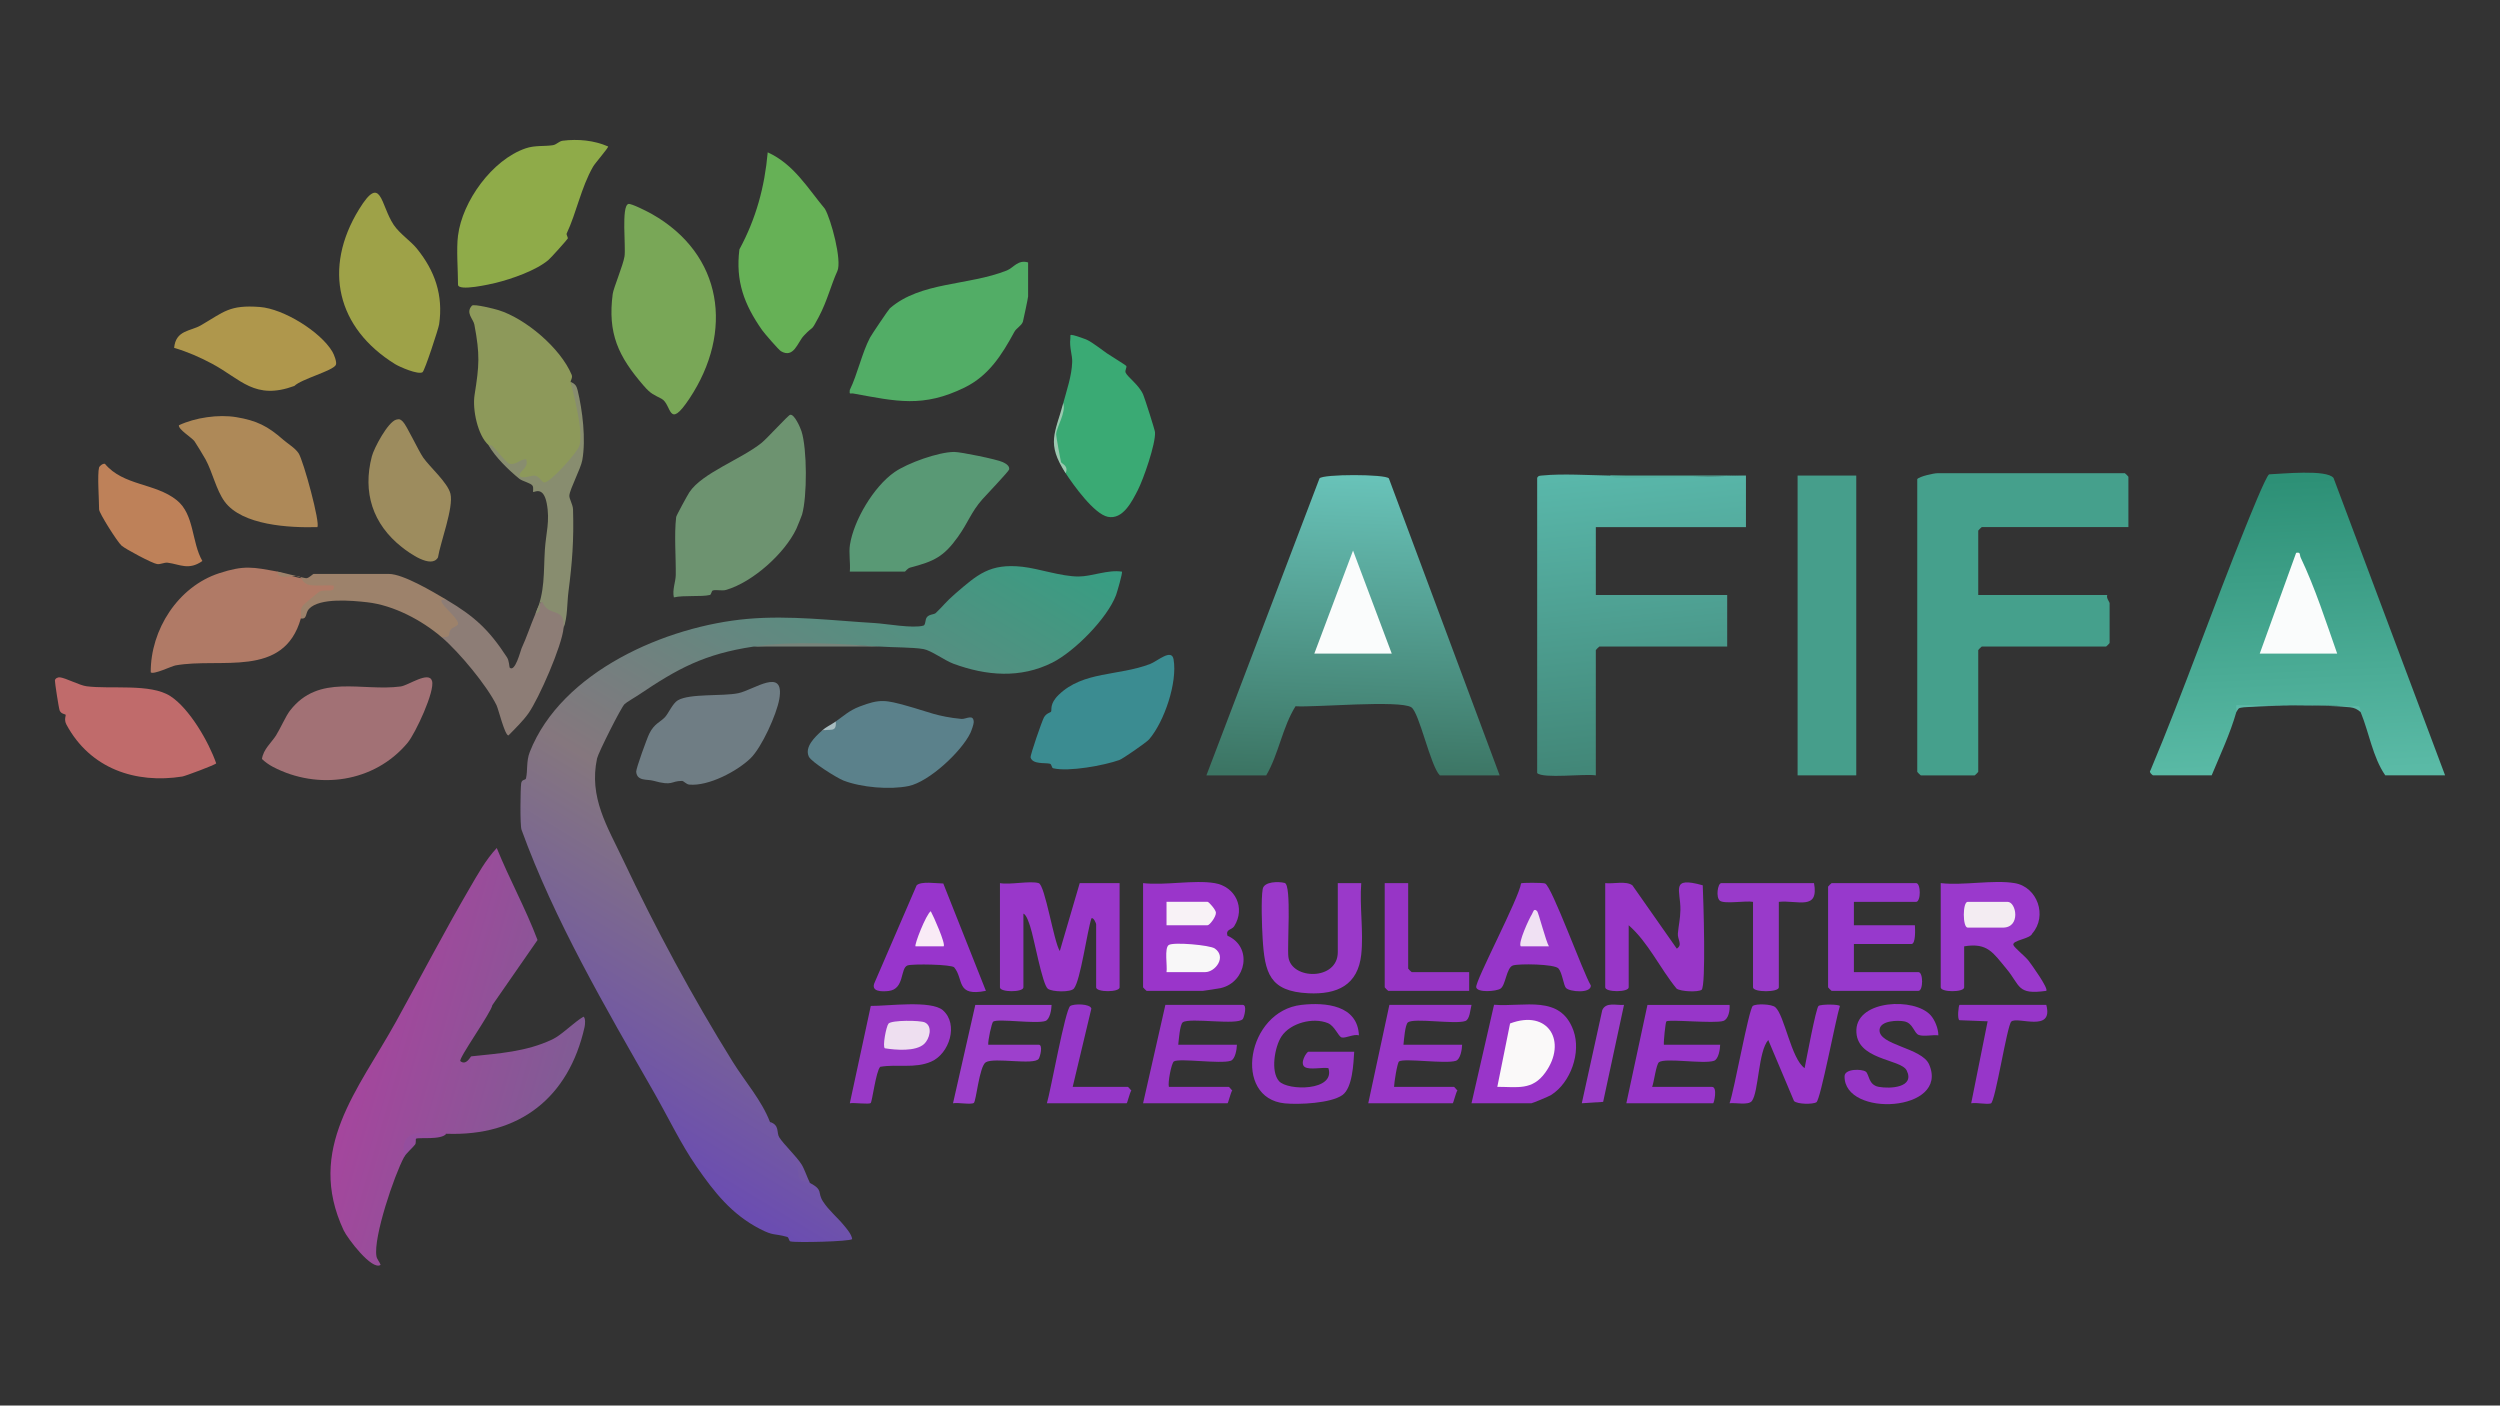 <?xml version="1.0" encoding="UTF-8"?>
<svg id="Layer_1" data-name="Layer 1" xmlns="http://www.w3.org/2000/svg" xmlns:xlink="http://www.w3.org/1999/xlink" viewBox="0 0 1366 768">
  <rect x="0" y="0" width="1366" height="768" fill="#333333" stroke="none"/>
  <defs>
    <style>
      .cls-1 {
        fill: #9736c9;
      }

      .cls-2 {
        fill: #469e8b;
      }

      .cls-3 {
        fill: #9937c8;
      }

      .cls-4 {
        fill: #993aca;
      }

      .cls-5 {
        fill: #9d826b;
      }

      .cls-6 {
        fill: #9937ca;
      }

      .cls-7 {
        fill: #9bc8b0;
      }

      .cls-8 {
        fill: url(#linear-gradient-5);
      }

      .cls-9 {
        fill: url(#linear-gradient-4);
      }

      .cls-10 {
        fill: url(#linear-gradient-3);
      }

      .cls-11 {
        fill: url(#linear-gradient-2);
      }

      .cls-12 {
        fill: #c06b6b;
      }

      .cls-13 {
        fill: #77837a;
      }

      .cls-14 {
        fill: #b07a66;
      }

      .cls-15 {
        fill: #8d995a;
      }

      .cls-16 {
        fill: #9d40cc;
      }

      .cls-17 {
        fill: #9637c9;
      }

      .cls-18 {
        fill: #944e9e;
      }

      .cls-19 {
        fill: #5b818b;
      }

      .cls-20 {
        fill: url(#linear-gradient);
      }

      .cls-21 {
        fill: #9a39c9;
      }

      .cls-22 {
        fill: #9735c6;
      }

      .cls-23 {
        fill: #9836c8;
      }

      .cls-24 {
        fill: #79a757;
      }

      .cls-25 {
        fill: #f3ecf2;
      }

      .cls-26 {
        fill: #6d9370;
      }

      .cls-27 {
        fill: #599975;
      }

      .cls-28 {
        fill: #f0e1f3;
      }

      .cls-29 {
        fill: #9738c7;
      }

      .cls-30 {
        fill: #f9ebf6;
      }

      .cls-31 {
        fill: #fafcfc;
      }

      .cls-32 {
        fill: #9ea248;
      }

      .cls-33 {
        fill: #9737c6;
      }

      .cls-34 {
        fill: #af974c;
      }

      .cls-35 {
        fill: #f8f2f6;
      }

      .cls-36 {
        fill: #faf9f9;
      }

      .cls-37 {
        fill: #a27175;
      }

      .cls-38 {
        fill: #9939c7;
      }

      .cls-39 {
        fill: #888d6f;
      }

      .cls-40 {
        fill: #3b8c91;
      }

      .cls-41 {
        fill: #5cb9a8;
      }

      .cls-42 {
        fill: #9736ca;
      }

      .cls-43 {
        fill: #8fab49;
      }

      .cls-44 {
        fill: #9736c8;
      }

      .cls-45 {
        fill: #eedff0;
      }

      .cls-46 {
        fill: #9d8c5e;
      }

      .cls-47 {
        fill: #be8159;
      }

      .cls-48 {
        fill: #9a39cc;
      }

      .cls-49 {
        fill: #45a08c;
      }

      .cls-50 {
        fill: #f8f7f8;
      }

      .cls-51 {
        fill: #55b1a1;
      }

      .cls-52 {
        fill: #52ad66;
      }

      .cls-53 {
        fill: #a8bdc1;
      }

      .cls-54 {
        fill: #9a3dc9;
      }

      .cls-55 {
        fill: #66b156;
      }

      .cls-56 {
        fill: #9a35ca;
      }

      .cls-57 {
        fill: #ae8958;
      }

      .cls-58 {
        fill: #9935c9;
      }

      .cls-59 {
        fill: #9739cc;
      }

      .cls-60 {
        fill: #8d7d76;
      }

      .cls-61 {
        fill: #7257a5;
      }

      .cls-62 {
        fill: #9835cc;
      }

      .cls-63 {
        fill: #6f7d84;
      }

      .cls-64 {
        fill: #3aaa74;
      }

      .cls-65 {
        fill: #9936ca;
      }
    </style>
    <linearGradient id="linear-gradient" x1="747.9" y1="251.18" x2="763.21" y2="409.39" gradientTransform="translate(141 7.17)" gradientUnits="userSpaceOnUse">
      <stop offset="0" stop-color="#59b7aa"/>
      <stop offset="1" stop-color="#428778"/>
    </linearGradient>
    <linearGradient id="linear-gradient-2" x1="604.56" y1="254.91" x2="598.33" y2="416.31" gradientTransform="translate(141 7.17)" gradientUnits="userSpaceOnUse">
      <stop offset="0" stop-color="#68c2b8"/>
      <stop offset="1" stop-color="#3c7564"/>
    </linearGradient>
    <linearGradient id="linear-gradient-3" x1="1107.3" y1="254.99" x2="1114.32" y2="415.07" gradientTransform="translate(141 7.17)" gradientUnits="userSpaceOnUse">
      <stop offset="0" stop-color="#2d9076"/>
      <stop offset="1" stop-color="#5abaa6"/>
    </linearGradient>
    <linearGradient id="linear-gradient-4" x1="399.36" y1="268.06" x2="192" y2="610.05" gradientTransform="translate(141 7.17)" gradientUnits="userSpaceOnUse">
      <stop offset="0" stop-color="#389d82"/>
      <stop offset=".58" stop-color="#85777e"/>
      <stop offset="1" stop-color="#6b4db1"/>
    </linearGradient>
    <linearGradient id="linear-gradient-5" x1="59.98" y1="560.28" x2="163.43" y2="590.15" gradientTransform="translate(141 7.17)" gradientUnits="userSpaceOnUse">
      <stop offset="0" stop-color="#a4469d"/>
      <stop offset="1" stop-color="#825b95"/>
    </linearGradient>
  </defs>
  <path class="cls-49" d="M1162.95,288h-80.12c-.14,0-1.92,1.78-1.92,1.92v35.19h70.5c-.7,1.63,1.28,3.79,1.28,4.48v21.76c0,.14-1.79,1.92-1.92,1.92h-67.94c-.14,0-1.92,1.78-1.92,1.92v66.55c0,.14-1.79,1.92-1.92,1.92h-29.48c-.14,0-1.92-1.78-1.92-1.92v-159.97c1.29-1.51,9.12-3.2,10.9-3.2h102.55c.14,0,1.92,1.78,1.92,1.92v27.52Z"/>
  <path class="cls-20" d="M879.66,259.85c23.59.86,47.52.86,71.78,0,.85-.02,1.71,0,2.55,0v28.16s-82.03,0-82.03,0v37.11h71.78v28.16h-69.86c-.14,0-1.92,1.78-1.92,1.92v68.47c-5.97-1.02-28.86,1.92-32.05-1.28v-161.25c.56-1.39,1.82-1.22,3.07-1.35,10.57-1.07,25.63-.12,36.67.07Z"/>
  <rect class="cls-2" x="982.21" y="259.85" width="32.05" height="163.81"/>
  <path class="cls-51" d="M951.45,259.85c-22.37.52-44.87,1.71-67.45,1.37-2.33-.03-4.11-1.37-4.33-1.37h71.78Z"/>
  <path class="cls-11" d="M659.18,423.66l61.79-162.26c1.67-2.42,36.24-2.4,37.92.02l60.52,162.24h-32.69c-5.16-5.15-11.22-34.45-15.6-37.21-6.42-4.05-52.7.14-63.25-.55-7.24,11.62-9.17,26.13-16.01,37.77h-32.69Z"/>
  <polygon class="cls-31" points="760.45 357.11 718.15 357.11 739.3 300.82 760.45 357.11"/>
  <path class="cls-10" d="M1221.92,389.1c-3.39,11.86-8.74,23.19-13.46,34.55h-32.05c-.19,0-2.45-1.8-1.42-2.65,18.39-43.75,33.96-88.66,51.8-132.62,1.72-4.23,11.34-28.35,13.05-29.2,6.59-.24,31.66-2.84,35.21,2l60.95,162.47h-32.69c-6.87-9.9-8.92-23.69-13.46-34.55l-1.65-2.37c-3.8-1.87-62.2-1.73-65.29.12l-1,2.25Z"/>
  <path class="cls-41" d="M1289.85,389.1c-1.77-1.54-3.29-2.35-5.7-2.62-14.32-1.56-43.1-1.05-57.87-.03-2.59.18-3.15.21-4.36,2.65.28-.99-.24-2.65,0-3.84l66.74.6c1.32.82.84,2.39,1.2,3.24Z"/>
  <path class="cls-31" d="M1234.73,357.11l19.88-55.04c2.67-.55,1.77,1.08,2.48,2.58,7.99,16.81,13.77,34.93,19.94,52.46h-42.3Z"/>
  <path class="cls-9" d="M442.55,646.34c7.51,4.02,3.88,5.1,7.14,10.15,3.11,4.81,7.83,8.68,11.37,12.97,1.62,1.96,4.3,5.05,4.56,7.59-1.21,1.33-30.44,2.04-33.72,1.26-.94-.22-.74-2.17-1.81-2.47-7.25-2.03-7.19-.4-14.77-4.3-15.56-8-24.98-20.04-34.86-34.29-8.34-12.02-15.44-26.94-23.3-40.68-26.41-46.2-54.26-93.78-72.2-143.21-.87-2.41-.61-22.17-.19-25.31.31-2.37,2.37-1.64,2.63-2.72,1.02-4.26.09-9.36,2.05-14.37,17.34-44.17,74.67-68.91,119.08-72.81,23.14-2.03,46.84.95,69.31,2.28,6.61.39,20.85,3.05,26.71,1.41,1.32-.37.81-3.29,1.95-4.66,1.35-1.62,3.87-1.34,4.82-2.24,4-3.79,5.64-6.26,10.61-10.53,12.19-10.49,18.9-16.68,36.7-14.73,9.02.99,21.17,5.32,30.67,5.32,7.33,0,15.97-3.84,23.72-2.66.5.5-2.62,11.24-3.2,12.8-4.83,12.79-22.71,30.82-34.82,36.91-17.47,8.78-36.11,7.21-54.04.61-4.77-1.76-12.17-7.27-16.34-8.01-5.72-1.01-16.77-.89-23.64-1.36-23.08-1.19-46.16-1.19-69.22,0-26.97,4.04-41.46,12.02-62.68,26.31-1.91,1.28-6.73,4.1-7.78,5.08-1.93,1.81-14.42,26.69-15.07,29.75-4.53,21.31,5.65,37.2,14.27,55.43,17.72,37.46,37.71,74.69,59.92,110.39,6.71,10.78,15.76,20.97,20.31,32.84,3.4,8.44,8.2,14.87,14.58,21.65,1.49,4.76,3.89,8.64,7.21,11.62Z"/>
  <path class="cls-8" d="M220.79,632.26c-5.34,9.78-16.87,43.84-15.1,54.13.31,1.8,1.74,3.07,2.28,4.73-4.7,3.35-18.2-14.61-20.19-18.86-20.81-44.51,7.93-76.66,28.64-114.1,13.43-24.29,26.5-49.37,40.06-72.62,4.53-7.76,8.81-15.62,14.95-22.19,6.92,17.09,15.81,33.1,22.28,50.27l-24.71,35.62c-.51,3.86-18.79,29.42-17.45,30.56,3.16,2.67,5.56-2.57,5.92-2.61,14.81-1.6,29.94-2.43,44.34-9.26,5.23-2.48,11.63-9.28,17.03-12.43,1.21.87.86,4.37.57,5.68-8.67,38.63-35.67,59.82-75.56,58.3l-3.75.83c-11.68-.98-16.61.26-19.33,11.96Z"/>
  <path class="cls-52" d="M561.76,143.39v18.56c0,.72-2.59,13.01-2.84,13.81-.71,2.2-3.5,3.42-4.67,5.57-6.79,12.5-13.95,23.93-27.21,30.43-22.73,11.12-37.16,7.56-60.77,3.26-1.64-.3-2.27.92-1.96-1.89,4.25-8.7,6.62-20.18,11.06-28.65.78-1.5,10.13-15.38,10.86-16.02,16.89-14.62,42.77-12.28,63.9-20.67,3.65-1.45,6.08-6.08,11.62-4.39Z"/>
  <path class="cls-26" d="M438.24,281.2c-.12.43-2.56,6.57-3.1,7.72-6.42,13.53-23.82,29.11-38.34,33.39-2.33.69-5.05-.22-7.2.28-.98.23-.81,2.29-1.76,2.51-4.78,1.11-14.14.04-19.64,1.31-.95-4.11.98-8.53,1.03-12.16.14-9.78-.92-22.06.23-31.78.09-.78,6.1-11.8,7.22-13.51,6.95-10.55,28.52-18.1,39.55-27.06,2.99-2.43,14.44-15.03,15.5-15.26,2.34-.52,5.62,7.14,6.21,9.01,3.08,9.67,3.15,35.59.29,45.56Z"/>
  <path class="cls-24" d="M356.24,116.97c38.83,22.05,44.73,64.28,20.47,100.81-11.74,17.67-9.54,3.21-15.22.12-4.22-2.3-5.66-2.35-9.94-7.32-13.66-15.86-19.61-28.28-16.76-50,.41-3.15,5.7-15.69,6.44-20.46.82-5.25-1.85-27.5,2.12-28.67,1.49-.44,10.74,4.3,12.9,5.52Z"/>
  <path class="cls-43" d="M250.27,128.67c2.36-18.69,18.64-41.35,36.92-47.61,5.15-1.76,10.09-.98,14.93-1.73,1.93-.3,3.4-2.2,5.25-2.43,8.49-1.06,17.2-.23,24.95,3.15-.02.89-7.17,9.11-8.24,10.97-6.6,11.49-9.01,25-14.46,36.59-.29.63.89,2.22.58,2.75-.48.81-9.02,10.41-10.56,11.71-6.74,5.71-19.93,10.3-28.61,12.45-2.85.7-20.77,4.86-20.77,1.02,0-8.14-.97-19.23,0-26.88Z"/>
  <path class="cls-15" d="M266.94,243.21c-5.94-5.31-8.9-19.48-7.63-27.45,2.58-16.18,2.98-22.03-.12-38.4-.6-3.17-5-6.43-1.28-10.39,1.3-.96,12.17,1.78,14.36,2.45,14.8,4.55,33.99,20.74,40.1,35.39.65,1.57-.71,3.22-.57,3.85,4.19,8.16,8.08,26.97,5.84,35.84-1.84,7.3-18.55,28.43-25.75,17.9-4.9.65-13.27-2.11-8-7.51-2.34,1.31-4.21,1.53-6.25-.36l-10.71-11.32Z"/>
  <path class="cls-55" d="M457.52,148.16c-3.37,7.29-5.46,16.17-10.15,25.03-4.62,8.72-2.39,4.04-8.23,10.31-3.33,3.58-5.44,12.53-12.44,8.39-1.25-.74-9.08-9.79-10.3-11.53-9.76-13.98-14.56-26.63-12.39-44.09,9.05-16.72,13.79-34.03,15.47-53.03,14.23,6.46,21.72,19.42,31.24,30.86,3.37,5.73,9.44,28.35,6.8,34.06Z"/>
  <path class="cls-64" d="M580.99,220.17c1.96-7.33,4.58-14.66,4.86-22.4.13-3.69-1.62-8.02-1.01-12.82.22-1.7-.7-2.34,1.76-1.76,1.69.4,6.15,1.92,7.65,2.66,2.89,1.43,7.57,5.12,10.6,7.23,1.64,1.15,10.22,6.35,10.55,6.89.44.71-.85,2.44-.38,3.59.99,2.41,7.36,6.77,9.62,12.06.86,2.01,6.37,19.22,6.46,20.53.44,6.3-6.38,25.82-9.41,31.69-3.19,6.17-8.12,16.23-16.38,14.55-7.46-1.51-18.74-17.25-23.04-23.83-6.04-11.28-7.6-21.65-1.88-33.9l.6-4.49Z"/>
  <path class="cls-27" d="M464.34,312.32c.42-4.69-.64-10.08.07-14.65,2.09-13.38,12.97-31.78,24.34-39.69,7.17-4.99,24.11-11.04,32.63-11.04,3.62,0,23.48,4.07,26.58,5.57,1.49.72,3.8,1.96,3.45,3.97-.19,1.07-12.54,13.96-14.57,16.26-6.36,7.2-7.68,12.59-13.51,20.72-7.72,10.78-13.03,13.27-25.95,16.65-1.54.4-2.73,2.21-2.91,2.21h-30.12Z"/>
  <path class="cls-14" d="M151.57,312.32c9.48,3.31,19.79,5.6,30.3,5.11,7.04,5.18.34,8.43-6.06,8.04-5.94,3.77-9.36,6.09-11.42,12.44-9.34,32.95-43.92,21.23-68.51,25.67-2.05.37-12.12,5.26-13.52,3.77-.13-23.26,14.89-46.81,37.41-54.15,13.79-4.5,18.56-3.3,31.81-.88Z"/>
  <path class="cls-32" d="M230.87,203.38c-2.41,1.49-12.44-2.84-15.06-4.47-31.61-19.62-39.55-52.13-19.62-84.56,12.21-19.86,11.64-2.42,18.91,8.48,3.26,4.89,9.23,8.76,12.65,12.97,9.92,12.23,14.5,25.51,12.19,41.42-.33,2.29-7.89,25.42-9.07,26.15Z"/>
  <path class="cls-37" d="M158.45,388.29c15.73-20.39,39.26-10.37,60.47-13.2,4.17-.56,15.38-8.61,17.13-3.07s-9.09,28.73-13.29,33.78c-18.1,21.8-49.06,26.1-73.61,13.22-2.2-1.16-4.22-2.6-6.02-4.31.77-5.42,5.35-9.1,7.71-12.9s5.35-10.61,7.61-13.53Z"/>
  <path class="cls-12" d="M118.12,417.08c-.48.87-17.05,6.99-18.47,7.21-25.64,4.07-50.38-4.3-63.34-28.35-1.48-2.75-.22-5.08-.4-5.34-.35-.51-2.46-.41-3.3-2.35-.48-1.09-2.71-15.64-2.61-16.47.14-1.07,1.55-1.82,2.77-1.68,3.15.36,10.72,4.36,14.4,4.86,13.18,1.77,34.97-1.66,45.88,5.38,10.47,6.75,21.01,25.04,25.07,36.74Z"/>
  <path class="cls-40" d="M627.89,403.97c-1.47,1.72-14.5,10.67-16.21,11.28-8.35,2.98-27.69,6.57-36.21,4.53-.94-.23-.75-2.21-1.79-2.48-2.56-.66-9.48.49-10.56-3.43-.31-1.11,6.22-19.96,7.31-21.9,1.29-2.3,3.57-2.62,3.86-3.1.63-1.02-1.07-4.16,4.24-9.28,13.39-12.92,32.51-10.16,49.86-16.77,4.04-1.54,11.8-8.7,12.86-2.53,2.16,12.62-5.02,33.92-13.35,43.67Z"/>
  <path class="cls-19" d="M456.65,394.22c4.34-3.02,7.25-5.94,12.98-8.15,11.17-4.31,14.35-3.59,25.75-.44,11.73,3.24,16.71,5.93,29.99,7.19,2.42.23,6.59-2.93,6.68,1.73.02,1.12-1.22,4.68-1.82,5.94-4.9,10.17-22.54,26.68-33.76,29-10.28,2.12-25.81.78-35.59-3-3.46-1.34-17.57-10.12-18.94-13.09-2.42-5.27,3.32-10.68,7.03-14.05,3.75-.78,6.32-2.49,7.69-5.12Z"/>
  <path class="cls-63" d="M410.12,414.3c-7.2,7.02-22.94,15.41-33.55,14.4-1.58-.15-3.04-2.01-3.88-2.01-6.43,0-4.66,3-15.76-.1-3.33-.93-8.92.37-9.31-4.93-.12-1.67,5.89-18.29,7.22-20.93,2.74-5.46,5.99-6.12,8.61-9,1.81-1.99,4.14-7.47,6.93-9.09,6.58-3.82,24.34-2.09,32.98-3.87,8.53-1.76,25.53-14.66,22.45,3.22-1.44,8.33-9.59,26.37-15.69,32.31Z"/>
  <path class="cls-57" d="M154.62,240.16c2.51,2.21,6.7,4.67,8.53,7.5,2.7,4.18,12.01,38.53,10.23,40.35-14.95.44-41.16-.88-50.7-14.03-4.56-6.29-6.56-15.96-10.35-22.94-.78-1.44-5.38-9.04-6.07-9.96-1.51-2.02-8.97-6.52-8.51-8.72,8.89-4.2,21.62-6.04,31.33-4.43,11.28,1.88,17.29,4.97,25.55,12.23Z"/>
  <path class="cls-34" d="M183.45,199.49c-1.91,3.24-18.83,7.65-22.6,11.39-21.64,7.94-29.15-3.64-44.9-12.1-6.52-3.5-13.68-6.65-20.8-8.7.89-9.76,8.9-9.01,14.59-12.31,12.67-7.36,15.57-11.3,32.2-10.04,12.95.98,33.09,13.4,39.65,24.39.91,1.53,2.7,5.96,1.87,7.37Z"/>
  <path class="cls-46" d="M216.54,229.28c1.87-.51,2.34-.08,3.61,1.13,1.97,1.87,8.47,15.84,11.1,19.63,3.52,5.08,13.36,13.63,14.87,19.72,1.85,7.46-5.51,26.64-6.81,34.81-3.62,6.35-15.69-2.41-19.82-5.68-15.84-12.54-21.46-29.89-16.3-49.57,1.18-4.5,8.74-18.79,13.34-20.04Z"/>
  <path class="cls-60" d="M243.86,327.67c15.25,9.05,23.22,16.2,33.17,31.52,1.21,1.87,1.24,5.39,1.45,5.59,2.96,2.87,5.99-9.44,6.5-10.53,2.78-5.99,4.85-12.47,7.59-18.91,2.71-8.15,5.52-9.65,8.41-4.5,7.09,2.13,8.72,4.68,6.97,12.17-.84,9.82-13.52,38.7-19.2,46.74-2.92,4.14-7.34,8.44-10.93,12.1-1.99.03-5.48-14.42-6.51-16.51-5.27-10.75-20.29-28.89-30.02-37.21,1.34-3.29,3.3-6.05,5.86-8.28l-6.6-7.38c-3.19-4.19-1.7-7.39,3.3-4.82Z"/>
  <path class="cls-47" d="M54.15,255.37c.2-.69,2.09-2.29,3.19-1.92,10.1,12.04,27.43,10.43,39.16,19.79,9.83,7.84,8.11,23.04,14.08,33.29-7.47,5.29-12.35,1.79-18.91.94-1.97-.26-3.83,1.01-5.82.74-2.56-.34-17.18-8.11-19.42-10.07-2.36-2.07-12.28-17.85-12.28-19.73,0-5.12-1.04-19.42,0-23.04Z"/>
  <path class="cls-39" d="M307.96,343.03c1.01-11.75-8.24-5.57-11.55-14.07-2.27-.16-.95,3.08-1.9,5.12-.39.84-1.83,1.05-1.93,1.27,5.35-11.94,4.34-22.73,5.15-35.17.57-8.81,2.89-15.54.97-25.32-1.89-9.59-7-5.62-7.39-6.04-.22-.23.36-2.33-.34-3.43-.95-1.51-5.46-2.38-7.23-3.81-5.64-4.55-13.37-12.06-16.8-18.36.2.18,1.44-.16,2.08.46,1.88,1.84,7.94,9.28,9.08,9.61,3.92,1.14,5.89-2.42,9.35-2.39,1.54,4.28-2.38,5.86-3.22,7.67-1.95,4.21,6.44,1.14,7.7,1.26,2.83.26,3.86,3.45,5.31,3.78,2.98.66,18.32-16.48,19.36-20.11,2.24-7.82-2.87-26.38-4.79-34.84,2.3.99,3.19,2.07,3.79,4.54,2.68,11.08,4.61,26.78,2.55,38.27-.83,4.63-6.81,15.77-7.07,19.3-.13,1.79,1.93,4.8,2.02,7.64.5,16.64-.45,29.02-2.5,44.87-.81,6.29-.43,13.82-2.64,19.76Z"/>
  <path class="cls-5" d="M243.86,327.67c-3.63-.4-3.17.8-1.3,3.22,1.5,1.95,8.27,7.89,7.71,10.17-.25,1.03-2.93,1.62-3.94,2.86-2,2.47.96,4.46-5.04,4.22-10.98-9.39-26.35-17.43-40.53-19.05-8.29-.94-26.13-2.66-31.96,3.65-2.06,2.23-.86,5.83-4.43,5.16.57-2-.89-4.32,1.19-7.13.35-.47,8.54-7.33,9.08-7.57,3.39-1.53,8.63,1.22,7.67-3.21-3.5-.53-11.15.51-14.12-.61-3.26-1.23-3.55-4.21-4.73-4.53-3.22-.87-12.01,2.56-11.91-2.54,3.41.62,15.01,3.7,15.83,3.63,1.6-.13,3.5-2.35,4.04-2.35h41.02c7.91,0,24.45,9.95,31.41,14.08Z"/>
  <path class="cls-61" d="M442.55,646.34c-1.48-.79-4.57-.49-5.77-2.56-1.03-1.79-.33-4.52-1.28-6.42-2.35-4.67-12.27-13.11-14.45-20.17-.47-1.52-.04-3.45-.3-4.13,5.35,1.69,3.45,5.86,5,8.32,2.5,3.96,9.4,10.38,12.2,14.82,1.61,2.56,3.11,7.2,4.59,10.13Z"/>
  <path class="cls-18" d="M243.86,619.46c-2.57,3.63-15.56,1.82-16.54,2.76-.34.33.16,2.25-.52,3.17-1.24,1.69-4.81,4.66-6.01,6.87-2.92-16.94,11.72-13.23,23.07-12.8Z"/>
  <path class="cls-13" d="M481.01,353.27h-69.22c21.58-3.23,47.38-1.5,69.22,0Z"/>
  <path class="cls-7" d="M580.99,220.17c1.58,5.55-3.77,13.12-3.92,17.21-.03.86,2.32,13.8,2.7,15.14.24.87,4.33,1.95,2.5,6.04-10.72-16.43-5.73-21.77-1.28-38.39Z"/>
  <path class="cls-53" d="M448.96,399.34c2.4-2.18,4.74-3.07,7.69-5.12.61,6.55-3.45,3.64-7.69,5.12Z"/>
  <path class="cls-6" d="M567.53,482.53c3.5,1.06,8.24,32.05,11.55,37.12l10.88-37.12h21.79v56.95c0,2.79-12.82,2.79-12.82,0v-34.55c0-.21-1.26-3.74-2.55-3.19-2.38,7.05-5.98,34.08-9.61,38.41-1.81,2.16-11.91,1.87-14.24.1-3-2.29-7.59-27.95-9.6-33.92-.6-1.78-2-6.46-3.74-7.15v40.31c0,2.79-12.82,2.79-12.82,0v-56.95c5.52,1.03,16.49-1.41,21.15,0Z"/>
  <path class="cls-23" d="M877.1,482.53c4.39.55,11.28-1.37,14.83,1.19l24.27,34.62c3.38-2.14.32-5.01.59-8.23.36-4.42,1.31-7.92,1.39-12.91.18-10.86-5.77-18.51,12.2-13.47.33,6.93,1.9,55.35-.64,57.11-1.94,1.34-11.19,1.01-13.63-.64-9.09-11.05-15.44-25.25-26.19-34.64v33.91c0,2.79-12.82,2.79-12.82,0v-56.95Z"/>
  <path class="cls-59" d="M1012.97,492.77v12.8h33.33c.11,2.07.55,10.24-1.92,10.24h-31.41v15.36h35.25c2.69,0,2.69,10.24,0,10.24h-47.43c-.14,0-1.92-1.78-1.92-1.92v-55.03c0-.14,1.79-1.92,1.92-1.92h46.15c2.69,0,2.69,10.24,0,10.24h-33.97Z"/>
  <path class="cls-21" d="M743.79,521.56c-1.83,16.7-13.06,21.92-28.89,21.16-21.26-1.01-23.86-11.1-25-30.07-.37-6.15-.94-21.55.05-26.93.77-4.15,8.81-4.14,12.03-3.27,3.85,1.04,1.25,34.83,2,40.46,1.68,12.61,26.99,12.93,26.99-2.63v-37.75h12.82c-.99,12.46,1.34,26.82,0,39.03Z"/>
  <path class="cls-65" d="M986.04,583.63c.9-4.38,6.2-32.98,7.62-34s11.6-.94,11.64.11c-2.12,6.39-10.53,51.02-12.79,52.5-1.96,1.28-10.5,1.16-12.27-.65l-14.06-33.31c-5.48,6.07-5.21,28.31-8.95,33.3-1.87,2.5-9.05.8-12.21,1.24,2.45-6.39,10.51-51.59,12.73-53.19,1.83-1.32,10.28-1.05,12.28.71,5.07,4.46,8.63,28.11,16,33.29Z"/>
  <path class="cls-29" d="M739.94,574.67c-.41,6.35-.89,19.67-6.43,23.66-6.29,4.53-23.79,5.3-31.45,4.56-28.7-2.78-20.88-50.44,9.03-53.82,13.38-1.51,30.72.21,31.42,16.64-2.8-.87-7.35,1.74-9.43,1.15-1.85-.53-3.74-6.3-7.58-7.85-8.1-3.27-20.47-.06-25.32,7.33-3.7,5.64-6.01,19.1-1.33,24.39,4.74,5.38,30.96,5.5,26.99-7.1-3.3-.55-10.33,1.08-12.87-.59-3.09-2.02,1.01-8.37,1.97-8.37h25Z"/>
  <path class="cls-3" d="M804.03,549.08c-.66,2.44-.91,7.95-3.37,8.8-5.69,1.96-27.86-1.79-31.33.71-1.6,1.15-2.2,9.76-2.48,12.24h32.05c-.04,2.49-.92,7.95-3.38,8.78-5.5,1.86-28.15-1.53-31.06.34-.99.64-2.71,11.63-2.74,13.91h32.69c.35,0,1.31,1.49,1.93,1.95-.85,1.1-2.2,7.01-2.57,7.01h-46.15l11.54-53.75h44.86Z"/>
  <path class="cls-33" d="M643.8,570.83h32.05c-.04,2.49-.92,7.95-3.38,8.78-5.53,1.87-28.09-1.54-31.05.35-1.33.85-3.42,11.55-2.74,13.9h32.69c.35,0,1.31,1.49,1.93,1.95-.85,1.1-2.2,7.01-2.57,7.01h-46.15l12.18-53.75h42.3c2.51,0,.77,6.68.02,7.71-2.67,3.66-28.98-.94-32.8,1.8-1.6,1.15-2.2,9.76-2.48,12.24Z"/>
  <path class="cls-1" d="M945.04,549.08c.26,2.72-.48,7.76-3.42,8.75-4.7,1.58-29.8-1.01-31.13.28-.46.45-1.55,10.87-1.35,12.73h30.76c-.04,2.49-.92,7.95-3.38,8.78-5.68,1.92-26.46-1.76-30.02.74-1.59,1.12-2.73,10.91-3.77,13.51h32.69c3.17,0,1.13,8.96.64,8.96h-47.43l11.54-53.75h44.86Z"/>
  <path class="cls-44" d="M1054.83,554.64c2.43,2.68,4.3,7.43,4.29,11.07-3.2-.4-7.78.79-10.68-.2-2.65-.91-3.07-6.49-7.93-7.43-3.61-.7-13.04-.47-13.52,4.48-.82,8.55,23.09,9.78,27.09,19.07,11.22,26.01-46.61,29.2-46.21,6.4.07-4.17,9.35-4.03,11.56-2.51,1.88,1.29,1.38,7.26,7.03,8.32,6.33,1.19,19.94.42,15.36-8.93-3.17-6.47-28.17-5.53-27.49-22.27.66-16.34,31.7-17.67,40.49-7.99Z"/>
  <path class="cls-4" d="M991.18,482.53c2.79,15.2-8.99,9.19-19.23,10.24v46.71c0,2.82-14.1,2.82-14.1,0v-46.71c-3.91-.74-15.41,1.28-18.02-.56-2.43-1.7-1.31-9.68.72-9.68h50.63Z"/>
  <path class="cls-16" d="M574.58,549.08c-.04,2.49-.92,7.95-3.38,8.78-5.17,1.75-25.78-1.43-28.5.34-.86.56-2.95,10.56-2.73,12.63h27.56c2.51,0,.77,6.68.02,7.71-2.64,3.63-24.22-.92-28.89,1.87-3.57,2.13-5.26,21.42-6.57,22.24-1.67,1.05-8.71-.36-11.36.18l12.18-53.75h41.66Z"/>
  <path class="cls-22" d="M769.42,482.53v46.71c0,.14,1.79,1.92,1.92,1.92h31.41v10.24h-44.22c-.14,0-1.92-1.78-1.92-1.92v-56.95h12.82Z"/>
  <path class="cls-1" d="M1118.09,549.08c4.12,15.38-15.69,6.12-19.1,9.09-2.32,2.02-8.79,44.09-11.17,44.74-2.6.7-7.68-.62-10.76-.08l8.98-44.79-15.44-.6c-1.32-.82-.36-8.37.06-8.37h47.43Z"/>
  <path class="cls-17" d="M586.12,593.87h30.12c.35,0,1.31,1.49,1.93,1.95-.85,1.1-2.2,7.01-2.57,7.01h-43.58c2.04-6.66,10.03-51.36,12.77-53.16,1.98-1.31,10.88-1.29,11.53,1.42l-10.2,42.78Z"/>
  <path class="cls-54" d="M887.36,549.07l-11.4,52.99-11.67.76,11.19-50.89c2.02-4.59,7.69-2.51,11.89-2.86Z"/>
  <path class="cls-56" d="M663.67,482.53c11.35,1.88,16.97,13.58,10.71,23.54-1.38,2.19-4.75,1.48-3.71,5.19,13.93,6.13,10.27,25.26-3.44,28.57-1.05.25-9.38,1.57-9.97,1.57h-30.76c-.14,0-1.92-1.78-1.92-1.92v-56.95c11.84,1.39,27.8-1.87,39.1,0Z"/>
  <path class="cls-50" d="M637.39,531.16c.52-3.38-1.29-13.06,1.2-14.8s22.48.02,25.18,1.9c6.61,4.61.22,12.9-5.23,12.9h-21.15Z"/>
  <path class="cls-35" d="M637.39,505.56v-12.8h22.43c.67,0,4.4,4.21,4.55,5.82.22,2.23-3.41,6.97-4.55,6.97h-22.43Z"/>
  <path class="cls-48" d="M1100.78,482.53c12.51,2.07,18.02,18,9.64,27.54-1,2.99-11.36,3.68-10.27,6.36.6,1.48,6.45,6.16,8.21,8.44,1.58,2.05,11.06,15.22,9.72,16.52-16.14,2.33-14.03-2.82-21.82-12.12-7.13-8.5-10.17-14.38-23.04-12.19v22.4c0,2.79-12.82,2.79-12.82,0v-56.95c12.22,1.43,28.72-1.93,40.38,0Z"/>
  <path class="cls-25" d="M1075.14,492.77h21.79c4.81,0,7.31,14.08-2.56,14.08h-19.23c-2.82,0-2.82-14.08,0-14.08Z"/>
  <path class="cls-42" d="M855.62,539.79c-1.31-1.51-1.99-8.26-4.08-10.63-2.18-2.47-21.81-2.68-24.87-1.64-3.62,1.24-3.93,10.86-6.83,12.69-2.41,1.52-12.65,2.29-13.24-.77-.64-3.35,23.43-48.7,24.5-56.77.49-.43,11.7-.43,13.11.06,3.65,1.25,20.87,49.03,25.02,55.72.26,4.56-11.72,3.5-13.6,1.34Z"/>
  <path class="cls-28" d="M839.91,497.88c.71.73,4.8,16.57,6.42,19.19h-15.38c-1.67-1.66,4.56-15.18,6.1-17.54.63-.96.93-3.64,2.86-1.65Z"/>
  <path class="cls-62" d="M515.41,482.74l23.28,58.65c-16.54,3.33-11.92-6.3-17.3-12.8-1.4-1.69-22.8-2-25.47-1.1-4.16,1.41-1.53,12.99-10.38,13.98-3.71.41-10.16.5-7.52-4.91l22.81-52.79c2.38-2.45,10.91-1.04,14.58-1.03Z"/>
  <path class="cls-30" d="M515.61,517.07h-15.37c-.79-.7,5.73-17.45,8.33-19.18,1.45,2.56,8.3,17.97,7.04,19.18Z"/>
  <path class="cls-58" d="M804.03,602.83l12.32-53.83c16.66,1.32,36.32-5.75,43.41,14.18,4.23,11.9-1.47,28.27-12.2,35.11-1.22.78-10.25,4.54-10.84,4.54h-32.69Z"/>
  <path class="cls-36" d="M818.13,593.86l6.97-34.63c21.02-7.97,31.4,10.02,19.22,26.87-7.1,9.82-15.23,7.75-26.2,7.75Z"/>
  <path class="cls-38" d="M515.22,552.03c8.65,7.64,3.53,23.7-6.39,28.03-9.02,3.94-18.53,1.23-27.9,2.85-2.34,2.54-4.36,19.09-5.18,19.78-1.02.87-9.1-.32-11.41.14l11.46-53.2c9.02.13,33-3.27,39.43,2.4Z"/>
  <path class="cls-45" d="M504.96,570.42c-4.65,4.25-15.49,3.31-21.46,2.37-1.43-.83.74-12.04,1.98-13.49,1.68-1.96,17.34-1.88,19.89-.63,4.49,2.2,2.44,9.14-.41,11.75Z"/>
</svg>